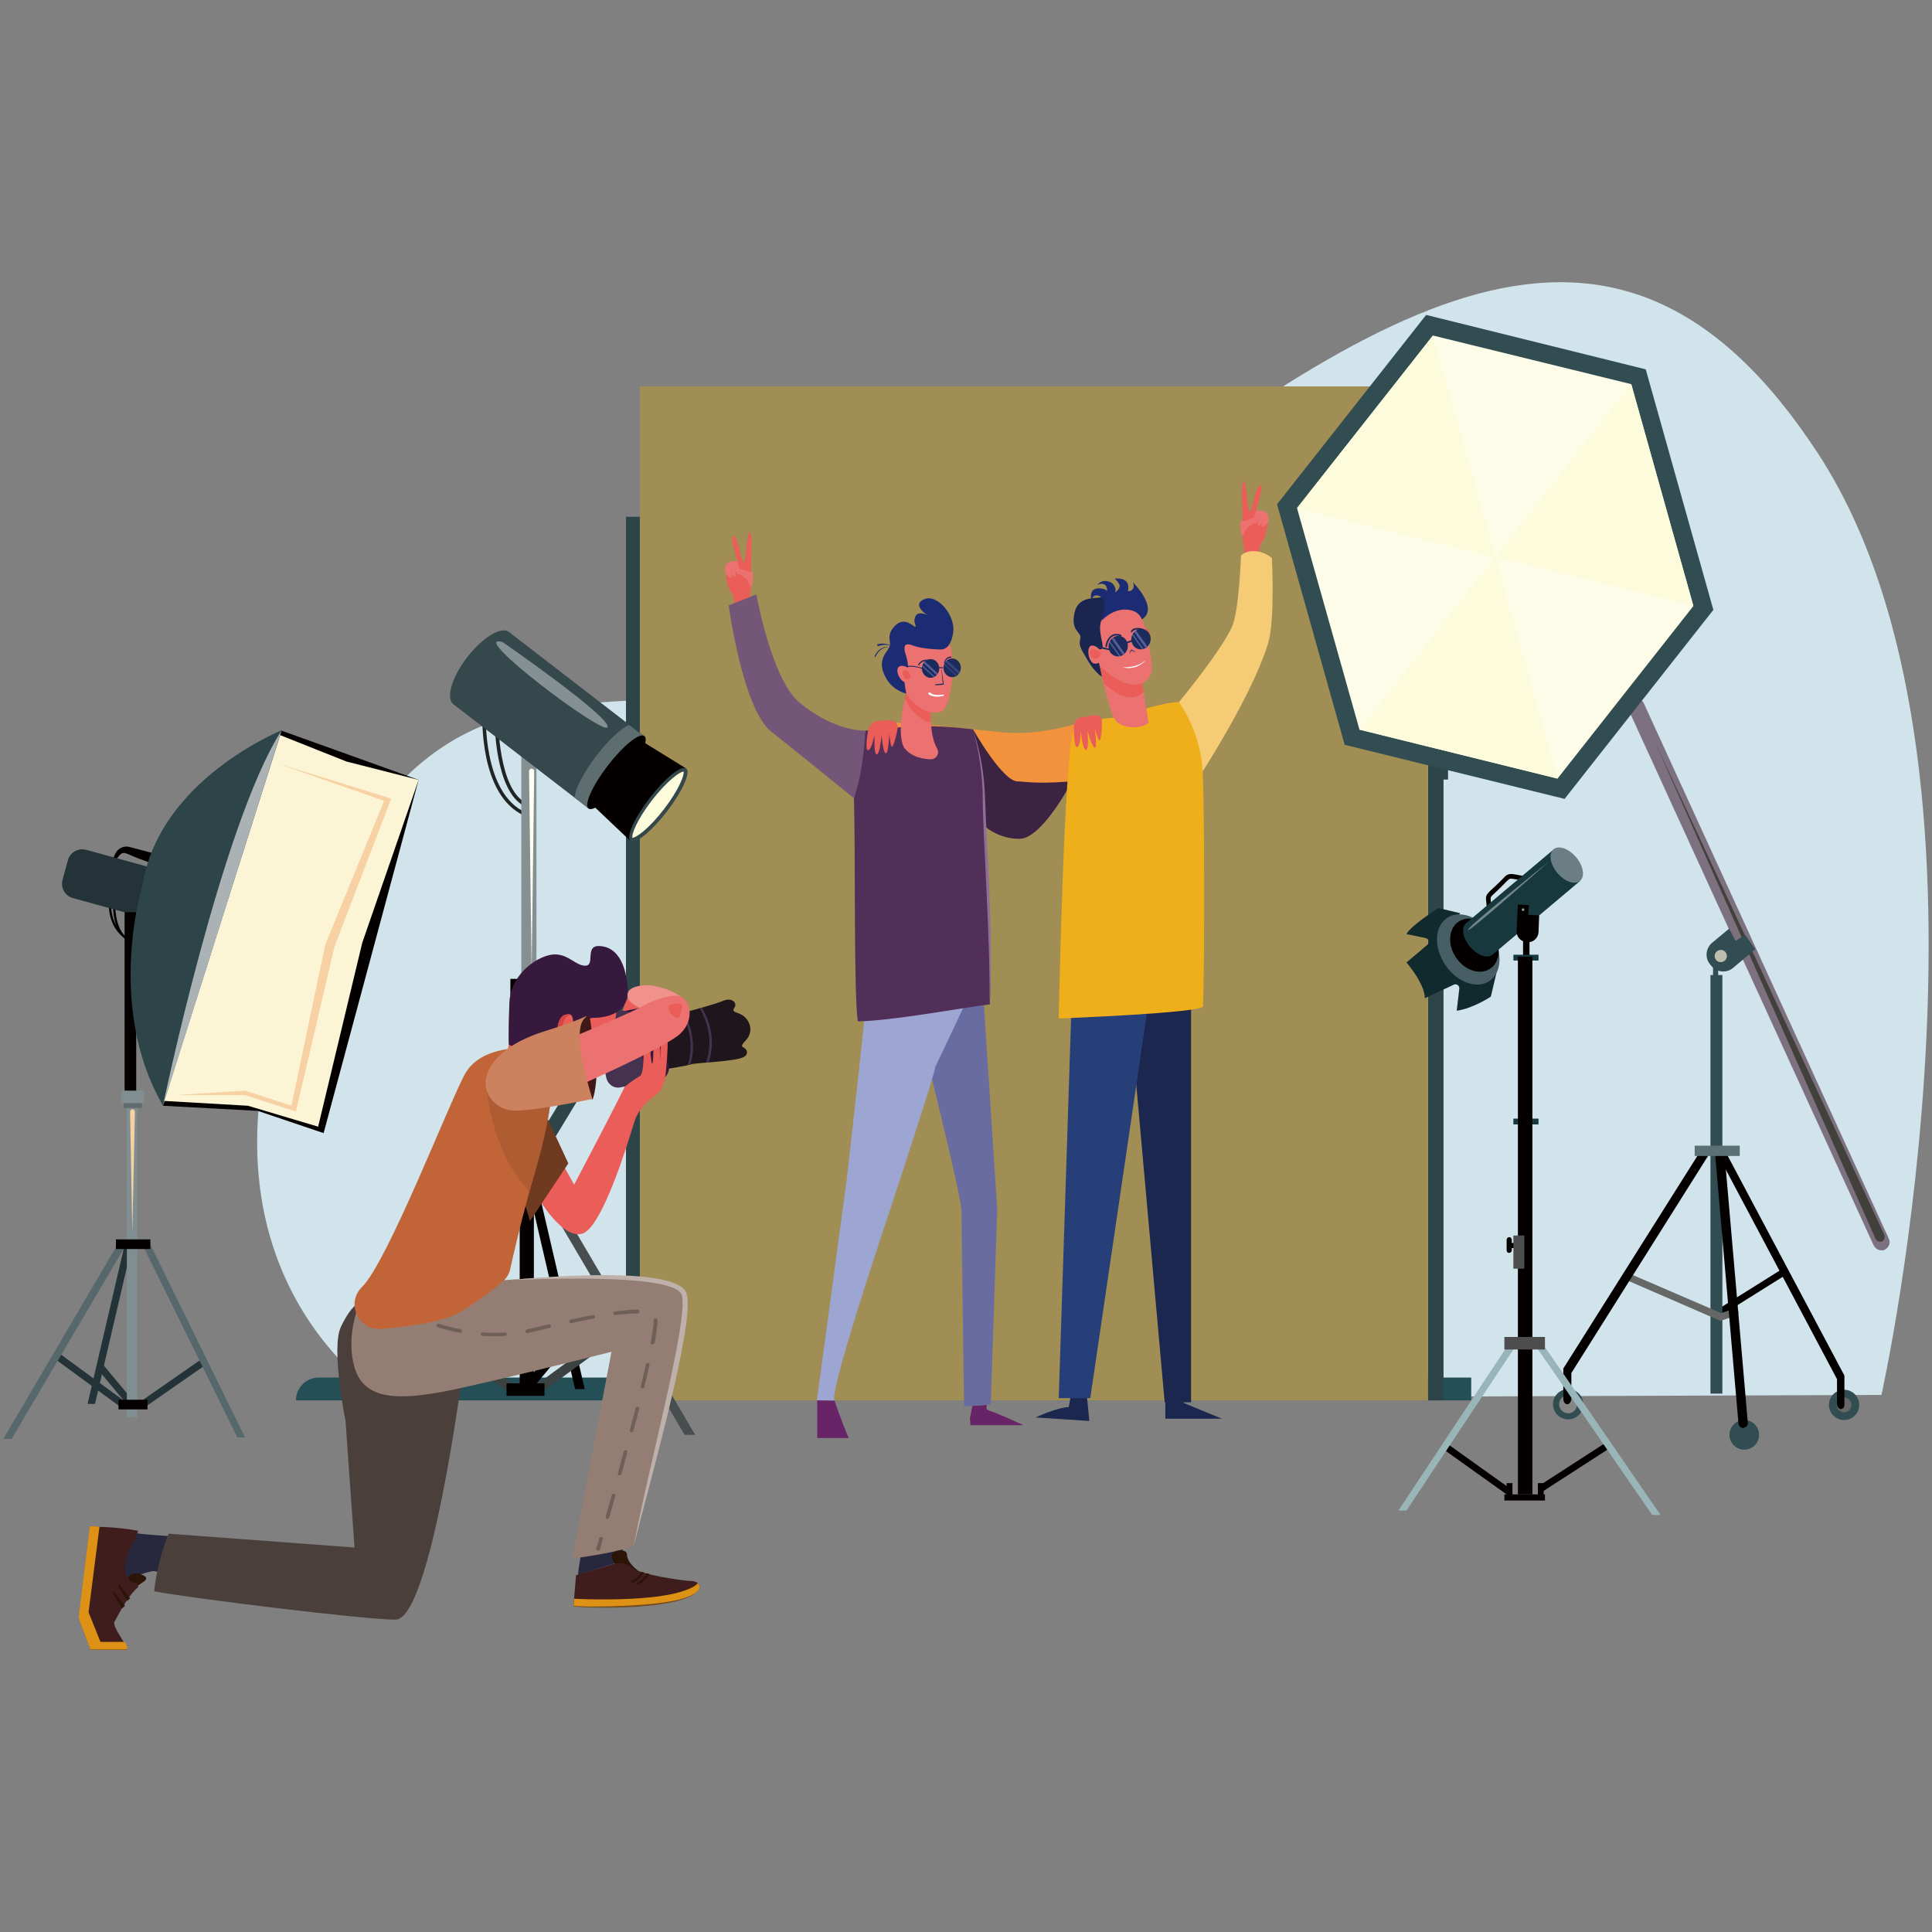 <?xml version="1.0" encoding="utf-8"?>
<!-- Generator: Adobe Illustrator 19.0.0, SVG Export Plug-In . SVG Version: 6.00 Build 0)  -->
<svg version="1.1" id="图层_1" xmlns="http://www.w3.org/2000/svg" xmlns:xlink="http://www.w3.org/1999/xlink" x="0px" y="0px"
	 width="600px" height="600px" viewBox="0 0 600 600" style="enable-background:new 0 0 600 600;" xml:space="preserve">
<rect x="0" y="0" width="600" height="600" fill="#808080" stroke="none"/>
<style type="text/css">
	.st0{fill:#D1E4EB;}
	.st1{fill:#2D4448;}
	.st2{fill:#254F57;}
	.st3{fill:#323759;}
	.st4{fill:#040000;}
	.st5{fill:#A08E54;}
	.st6{fill:#202425;}
	.st7{fill:#3C4142;}
	.st8{fill:#484D4F;}
	.st9{fill:#859093;}
	.st10{fill:#35484C;}
	.st11{fill:#FCFBDC;}
	.st12{fill:#5D6D70;}
	.st13{fill:#FFFEF1;}
	.st14{fill:#233337;}
	.st15{fill:#57686C;}
	.st16{fill:#808E91;}
	.st17{fill:#616B6E;}
	.st18{fill:#FBF5D5;}
	.st19{fill:#ABB2B5;}
	.st20{fill:#F7D0A4;}
	.st21{fill:#EA5D58;}
	.st22{fill:#EC7171;}
	.st23{fill:#F2923D;}
	.st24{fill:#3D2343;}
	.st25{fill:#1B274F;}
	.st26{fill:#273F79;}
	.st27{fill:#F6CB76;}
	.st28{fill:#692367;}
	.st29{fill:#696CA1;}
	.st30{fill:#9DA5D3;}
	.st31{fill:#522F58;}
	.st32{fill:#916E97;}
	.st33{fill:#FFFFFF;}
	.st34{fill:#1B2C75;}
	.st35{fill:#1B2B5C;}
	.st36{opacity:0.35;}
	.st37{fill:#6E75B7;}
	.st38{opacity:0.69;}
	.st39{fill:#EFAF1A;}
	.st40{fill:#1A2650;}
	.st41{fill:#1D2C6F;}
	.st42{fill:#745778;}
	.st43{fill:#324D51;}
	.st44{fill:#666767;}
	.st45{fill:#7D707F;}
	.st46{fill:#FDFCE9;}
	.st47{fill:#868686;}
	.st48{fill:#5A7074;}
	.st49{fill:#41403A;}
	.st50{fill:#BEBEAE;}
	.st51{fill:#112A2E;}
	.st52{fill:#475F64;}
	.st53{fill:#99B5BA;}
	.st54{fill:#17383D;}
	.st55{fill:#6B7E83;}
	.st56{fill:#748789;}
	.st57{fill:#4E4D4D;}
	.st58{fill:#8AA1A1;}
	.st59{fill:#27273E;}
	.st60{fill:#1E161C;}
	.st61{fill:#36193D;}
	.st62{fill:#453150;}
	.st63{fill:#D64543;}
	.st64{fill:#F0918B;}
	.st65{fill:#6F3A20;}
	.st66{fill:#4A3F3A;}
	.st67{fill:#947E73;}
	.st68{fill:#6F5F57;}
	.st69{fill:#BEB1AB;}
	.st70{fill:#C16539;}
	.st71{opacity:0.37;fill:#924C2A;}
	.st72{fill:#3F1817;}
	.st73{fill:#CC825F;}
	.st74{fill:#2C1407;}
	.st75{fill:#3F1D1C;}
	.st76{fill:#DE9215;}
	.st77{fill:#714C21;}
</style>
<g>
	<path id="XMLID_210_" class="st0" d="M120.4,434.9c0,0-74.8-43.6-21.2-154c53.5-110.4,115.5-22.7,221.9-105
		C427.6,93.6,501.5,44,564.7,141c63.2,97,19.6,292.2,19.6,292.2L120.4,434.9z"/>
	<g>
		
			<rect id="XMLID_209_" x="157.4" y="297.9" transform="matrix(0.855 0.519 -0.519 0.855 215.17 -29.115)" class="st1" width="4.4" height="143.9"/>
	</g>
	<path id="XMLID_208_" class="st2" d="M456.9,434.9h-365l0,0c0-3.9,3.2-7.1,7.1-7.1h357.9V434.9z"/>
	<rect id="XMLID_207_" x="445.4" y="162.7" class="st3" width="6.2" height="1.8"/>
	<path id="XMLID_206_" class="st4" d="M454,162.7v-0.3c0-0.9-0.6-1.6-1.4-1.6v1.7h-1.5v2.1h1.5v1.7c0.8,0,1.4-0.7,1.4-1.6v-0.3h0.8
		v-1.8H454z"/>
	<rect id="XMLID_205_" x="443.5" y="160.5" class="st1" width="4.8" height="274.4"/>
	<rect id="XMLID_204_" x="194.4" y="160.5" class="st1" width="5" height="274.4"/>
	<rect id="XMLID_203_" x="198.7" y="120" class="st5" width="244.8" height="314.9"/>
	<rect id="XMLID_202_" x="445.9" y="159" class="st1" width="3.8" height="83.1"/>
	<g>
		<g>
			<path id="XMLID_201_" class="st6" d="M163,253.4l0.4-1c-13.8-6-12.5-31.2-12.5-31.4l-1.1-0.1C149.8,222,148.6,247.1,163,253.4z"
				/>
		</g>
		<g>
			<path id="XMLID_200_" class="st6" d="M163,250.4l0.5-1c-8.7-4-8.8-25.7-8.8-26h-1.1C153.6,224.3,153.7,246,163,250.4z"/>
		</g>
		<g>
			<g>
				<polygon id="XMLID_199_" class="st4" points="178.6,431.4 163.6,366.8 166.4,366.1 181.6,431.4 				"/>
			</g>
			<g>
				
					<rect id="XMLID_198_" x="160" y="422.3" transform="matrix(-0.641 0.768 -0.768 -0.641 604.187 564.693)" class="st4" width="19.9" height="2.9"/>
			</g>
			<g>
				
					<rect id="XMLID_197_" x="145.3" y="407.6" transform="matrix(-0.571 0.821 -0.821 -0.571 577.552 543.662)" class="st7" width="2.9" height="30.2"/>
			</g>
			<g>
				
					<rect id="XMLID_196_" x="163.8" y="420.1" transform="matrix(-0.807 0.591 -0.591 -0.807 575.385 655.077)" class="st7" width="33.8" height="2.9"/>
			</g>
			<rect id="XMLID_195_" x="157.3" y="429.6" class="st4" width="11.8" height="3.9"/>
			<g>
				<polygon id="XMLID_194_" class="st8" points="117.5,444.9 156.5,365.8 159.1,367.1 120.8,444.9 				"/>
			</g>
			<g>
				<polygon id="XMLID_193_" class="st8" points="212.6,445.6 166.4,367.2 168.9,365.7 215.9,445.6 				"/>
			</g>
			<rect id="XMLID_192_" x="156" y="364.5" class="st4" width="14.1" height="3.9"/>
			<rect id="XMLID_191_" x="161.4" y="311.1" class="st4" width="4.4" height="122.1"/>
			<rect id="XMLID_190_" x="159.6" y="308" class="st4" width="7.4" height="3.1"/>
			<rect id="XMLID_189_" x="161.9" y="231.4" class="st9" width="4.7" height="74.4"/>
			<rect id="XMLID_188_" x="158.5" y="304" class="st4" width="9.5" height="5.1"/>
		</g>
		<polygon id="XMLID_187_" class="st4" points="195.7,261.1 213,238.6 199.4,230.2 184.1,250.1 		"/>
		<path id="XMLID_186_" class="st10" d="M145.1,204.1c4.8-6.2,10.6-9.7,13-7.8c0.1,0.1,41.9,32.3,41.9,32.3L182.7,251
			c0,0-41.8-32.2-41.9-32.3C138.4,216.9,140.3,210.3,145.1,204.1z"/>
		
			<ellipse id="XMLID_185_" transform="matrix(-0.61 0.792 -0.792 -0.61 527.06 240.468)" class="st10" cx="204.4" cy="249.9" rx="14.2" ry="3.4"/>
		<path id="XMLID_184_" class="st11" d="M196.4,260.2c1.3-0.1,5.2-2.9,9.8-8.9c4.7-6.1,6.4-10.7,6.1-11.7c-1.3,0.1-5.2,3-9.8,8.9
			C197.8,254.6,196.1,259.1,196.4,260.2z"/>
		<path id="XMLID_183_" class="st12" d="M185.2,234.7c3.8-4.9,7.7-8.5,10.1-9.6l4.6,3.5L182.7,251l-4.2-3.3
			C178.4,245.4,181.1,240.1,185.2,234.7z"/>
		
			<ellipse id="XMLID_182_" transform="matrix(-0.61 0.792 -0.792 -0.61 498.063 234.604)" class="st4" cx="191.3" cy="239.8" rx="14.2" ry="3.4"/>
		<path id="XMLID_181_" class="st9" d="M156.1,199.4c0,0,33.5,23.2,32.6,26.4C187.9,228.9,144.5,196.1,156.1,199.4z"/>
		<path id="XMLID_180_" class="st13" d="M164.3,239.5l0.8,62.1l0.8-62.1c0-0.5-0.4-0.8-0.8-0.8C164.6,238.7,164.3,239.1,164.3,239.5
			C164.3,239.5,164.3,239.5,164.3,239.5z"/>
	</g>
	<g>
		<g>
			<path id="XMLID_179_" class="st4" d="M39.6,292.1c-5.1-2.9-4.5-11.8-4.5-12.2l0.7,0.1c0,0.1-0.5,8.8,4.1,11.5L39.6,292.1z"/>
		</g>
		<g>
			<path id="XMLID_178_" class="st4" d="M39.4,291.8c-6.3-3.7-5.6-11.7-5.6-11.8l0.7,0.1c0,0.1-0.6,7.7,5.2,11.1L39.4,291.8z"/>
		</g>
		<path id="XMLID_177_" class="st4" d="M34.7,267.7c0-0.1,1-2.3,1.1-2.6c0.8-1.6,2.6-2.5,4.3-2.1l7.2,1.9l-0.8,3
			c-0.1,0-3.7-1.4-3.5-1.3c-5.2-2-4.6-3-7.7,1.4L34.7,267.7z"/>
		<path id="XMLID_176_" class="st14" d="M44.8,285l-22.2-6.1c-2.4-0.7-3.8-3.1-3.2-5.6l1.7-6.2c0.7-2.4,3.1-3.8,5.6-3.2l22.2,6.1
			L44.8,285z"/>
		<g>
			<g>
				<polygon id="XMLID_175_" class="st14" points="29.5,436 41,386.7 38.8,386.2 27.2,436 				"/>
			</g>
			<g>
				
					<rect id="XMLID_174_" x="28.5" y="429.1" transform="matrix(0.641 0.768 -0.768 0.641 343.274 126.847)" class="st14" width="15.2" height="2.2"/>
			</g>
			<g>
				
					<rect id="XMLID_173_" x="52.8" y="417.9" transform="matrix(0.571 0.821 -0.821 0.571 375.67 140.017)" class="st14" width="2.2" height="23.1"/>
			</g>
			<g>
				
					<rect id="XMLID_172_" x="15.1" y="427.4" transform="matrix(0.807 0.591 -0.591 0.807 258.474 66.205)" class="st14" width="25.8" height="2.2"/>
			</g>
			<g>
				<polygon id="XMLID_171_" class="st15" points="76.1,446.4 46.4,385.9 44.4,386.9 73.7,446.4 				"/>
			</g>
			<g>
				<polygon id="XMLID_170_" class="st15" points="3.6,446.9 38.9,387 36.9,385.8 1,446.9 				"/>
			</g>
			<rect id="XMLID_169_" x="38.7" y="283.3" class="st4" width="3.6" height="56.8"/>
			<rect id="XMLID_168_" x="39.4" y="344.1" class="st16" width="3.3" height="96.1"/>
			<rect id="XMLID_167_" x="38.4" y="341.8" class="st17" width="5.7" height="2.3"/>
			<rect id="XMLID_166_" x="37.6" y="338.7" class="st16" width="7.2" height="3.9"/>
			<rect id="XMLID_165_" x="36" y="384.9" class="st4" width="10.7" height="3"/>
			<rect id="XMLID_164_" x="36.8" y="434.7" class="st4" width="9" height="3"/>
		</g>
		<polygon id="XMLID_163_" class="st4" points="80.1,345 50.6,343.4 87.4,226.9 130,242.2 100.5,351.9 		"/>
		<path id="XMLID_162_" class="st1" d="M44.3,274.6c0,0-11.7,37.8,6.3,68.7l36.8-116.5C87.4,226.9,49.7,241.9,44.3,274.6z"/>
		<polygon id="XMLID_161_" class="st18" points="98.8,349.9 77,343.4 51,341.9 87,228.3 107.6,236.5 130,242.2 112.5,292.8 		"/>
		<path id="XMLID_160_" class="st19" d="M87.4,226.9L50.6,343.4C50.6,343.4,68.8,256,87.4,226.9z"/>
		<polygon id="XMLID_159_" class="st20" points="86.2,237.1 121.5,248 103.9,293.9 91.9,345.2 76.1,340.1 54.2,340.1 76.1,338.7 
			90.5,343.4 101,293.4 119.3,248.7 		"/>
		<path id="XMLID_158_" class="st20" d="M41.9,345.2c0-0.4-0.3-0.7-0.8-0.7c-0.4,0-0.7,0.3-0.7,0.8l0.7,37.6L41.9,345.2
			C41.9,345.2,41.9,345.2,41.9,345.2z"/>
	</g>
	<g>
		<g>
			<g>
				<path id="XMLID_157_" class="st21" d="M390.8,175c0,0,0-5.5,1.1-6.6c1.1-1.1,1.8-4.9,1.8-5.9c0-1-0.4-2.6-0.9-2.6
					c-0.5,0-2.3-0.9-2.7-0.9c-0.4,0,2.6-7.9,1.3-8.3c-1.3-0.4-2.6,8.3-3.3,8.3c-0.7,0-0.9-9.4-1.9-9.4c-1.1,0,0.1,11.6-0.5,12.2
					c-0.6,0.6,0.9,10.4,0.9,10.4L390.8,175z"/>
				<path id="XMLID_156_" class="st22" d="M390.1,158.5L390,159c0,0-1.1,3-0.4,3.6c0.6,0.6,1.9-3.2,1.9-3.2s-1.4,3.4-0.8,3.8
					c0.9,0.6,2.2-3,2.2-3s-1.1,2-1.1,3.1c0,1.1,2-1,2-1s0.4-1.1,0-2.3c-0.4-1.2-0.9-0.9-1.2-1.2
					C392.1,158.7,390.6,158.4,390.1,158.5z"/>
				<path id="XMLID_155_" class="st22" d="M386.3,161.9c0,0,3.3-1.6,4-0.8c0.7,0.7-2.9,2.4-3.4,3.4c-0.5,1-0.5,1.4-1,1.9
					c-0.5,0.5-0.9-4.1-0.5-4.5C385.8,161.5,386.3,161.9,386.3,161.9z"/>
			</g>
			<g>
				<path id="XMLID_154_" class="st21" d="M228.3,190.7c0,0,0-5.5-1.1-6.6c-1.1-1.1-1.8-4.9-1.8-5.9c0-1,0.4-2.6,0.9-2.6
					c0.5,0,2.3-0.9,2.7-0.9s-2.6-7.9-1.3-8.3c1.3-0.4,2.6,8.3,3.3,8.3c0.7,0,0.9-9.4,1.9-9.4c1.1,0-0.1,11.6,0.5,12.2
					c0.6,0.6-0.9,10.4-0.9,10.4L228.3,190.7z"/>
				<path id="XMLID_153_" class="st22" d="M229,174.3l0.1,0.5c0,0,1.1,3,0.4,3.6c-0.6,0.6-1.9-3.2-1.9-3.2s1.4,3.4,0.8,3.8
					c-0.9,0.6-2.2-3-2.2-3s1.1,2,1.1,3.1s-2-1-2-1s-0.4-1.1,0-2.3c0.4-1.2,0.9-0.9,1.2-1.2C226.9,174.4,228.5,174.1,229,174.3z"/>
				<path id="XMLID_152_" class="st22" d="M232.8,177.7c0,0-3.3-1.6-4-0.8c-0.7,0.7,2.9,2.4,3.4,3.4c0.5,1,0.5,1.4,1,1.9
					c0.5,0.5,0.9-4.1,0.5-4.5C233.2,177.2,232.8,177.7,232.8,177.7z"/>
			</g>
			<path id="XMLID_151_" class="st23" d="M336.1,224.2c0,0-12.6,4.5-25.1,3.2c-1.7-0.2-7-0.7-8.8-0.9c-14.6-1.8-30.2-2.5-30.2-2.3
				l1,5.8c0,0,19.1,8.3,34,11.4c11.6,2.5,24,1,28.8,1C346.8,242.5,342.9,224.2,336.1,224.2z"/>
			<path id="XMLID_150_" class="st24" d="M333.5,225.4c0,0-12.6,17.3-17.4,17.3c-4.8,0-13.9-16.2-13.9-16.2l-1,25c0,0,5.1,9,15.4,9
				c10.3,0,25.7-36.8,25.7-36.8L333.5,225.4z"/>
			<polygon id="XMLID_149_" class="st25" points="369.9,308.5 369.9,435.5 361.7,435.5 350.9,314.7 347.6,300.1 			"/>
			<path id="XMLID_148_" class="st25" d="M337.5,433.1l0.8,8.2l-16.7-1.1c0,0,6.9-3.2,10.3-3.2l0.7-3.9H337.5z"/>
			<polygon id="XMLID_147_" class="st25" points="361.9,433.1 361.9,440.6 379.5,440.6 367.6,435.7 366.4,433.1 			"/>
			<polygon id="XMLID_146_" class="st26" points="334.7,307 332.7,314.3 328.8,434.2 338.6,434.2 357.3,307 			"/>
			<path id="XMLID_145_" class="st27" d="M385.4,172.5c0,0-0.6,17.7-2.9,22.4c-4,8.4-17.4,24.4-17.4,24.4l8.3,20.4
				c0,0,15.5-23.9,20.4-39.8c2.2-7,1.2-26.6,1.2-26.6C392.5,171.1,387.9,170.2,385.4,172.5z"/>
			<path id="XMLID_144_" class="st28" d="M307.5,438.2l-1.1-0.5l0-1.4l-4.4,0.3l-0.8,3.9l0.2,2.1h16.4
				C317.8,442.6,310.6,439.2,307.5,438.2z"/>
			<path id="XMLID_143_" class="st29" d="M305.1,305l-18.9,19.7l1.7,4.2c0,0,10.7,42.8,10.7,47.2c0,4.4,0.8,60.7,0.8,60.7l8.3-0.6
				l2-60.6L305.1,305z"/>
			<path id="XMLID_142_" class="st30" d="M270,299.9c0.2,2.9-7,66.1-7,66.1l-9.3,68.9l5.4,0.1c-1.3-4.2,17.1-58.6,17.1-58.6
				s14.8-44.9,14.2-44.9l8.7-18.4c0,0,7-5.1,7.5-15.3C295.9,296.6,270,299.9,270,299.9z"/>
			<path id="XMLID_141_" class="st28" d="M259.2,435l-5.4-0.1v11.7h9.8C263.5,446.6,260.5,439.2,259.2,435z"/>
			<path id="XMLID_140_" class="st31" d="M266.4,317.2c-1.3-8.8-0.7-53.1-1.2-69.3c0-0.5,3.5-21,3.5-21c0.8,0,10.7-1.4,18.5-1.4
				c7.7,0,15,1,15,1s3.4,10.6,3.4,21.8c0,6.3,2.7,45.6,1.8,63.6C296.8,313.3,277,317,266.4,317.2z"/>
			<path id="XMLID_139_" class="st32" d="M302.2,226.5c2.2,6.8,3.5,13.9,3.7,21.1c0.4,13,2.8,44.7,1.4,64.2
				c0.3-20.5-2.2-54.6-2.1-64.2C305.2,240.9,304,233.1,302.2,226.5z"/>
			<path id="XMLID_138_" class="st33" d="M294.5,211c0,0-2.5,1.7-6,1c0,0,1.9,2.2,3.4,2.2C293.4,214.2,294.5,211,294.5,211z"/>
			<path id="XMLID_137_" class="st21" d="M269.7,226.3c0,0-1.3,6.8-0.1,6.7c1.1-0.1,2-4.8,2-4.8s-0.3,6.2,0.7,6.1
				c1-0.1,1.5-6.1,1.5-6.1s0.3,5.1,1.2,5.7c0.9,0.7,1.2-6.1,1.2-6.1s0.3,4.2,0.8,4.1c0.6-0.1,1.5-4,1.8-5.9c0.2-1.9-1.8-2.5-3.7-2.3
				c-1.9,0.2-1.3,0.1-2.9,0.2C270.4,224.4,269.7,226.3,269.7,226.3z"/>
			<path id="XMLID_136_" class="st34" d="M277.1,200.8c-1.1-0.8-2.8-1.2-4.7-0.7l0.2,0.6C274.4,200,276,200.2,277.1,200.8z"/>
			<path id="XMLID_135_" class="st34" d="M271.9,204.1c0.3-1,1-1.9,1.9-2.5c0.9-0.6,1.6-0.6,2.3-0.6c0.3,0,0.5,0.1,0.8,0.1
				c-0.1,0-1.1-0.2-1.6-0.2c-1.7,0.1-3.1,1.4-3.7,3L271.9,204.1z"/>
			<path id="XMLID_134_" class="st22" d="M289.2,218.6c0,0-0.9,9.2,1.8,13.8c0.9,1.5-0.1,3.3-1.8,3.4c-1,0-2.3-0.1-4-0.6
				c-1.7-0.5-4.3-2-4.9-4.1c-1.9-6.4,1.7-17.7,1.7-17.7L289.2,218.6z"/>
			<path id="XMLID_133_" class="st21" d="M281,217c0.5-2.1,1-3.6,1-3.6l7.2,5.2c0,0-0.3,2.6-0.1,5.8
				C286.8,223.9,283.7,222.2,281,217z"/>
			<path id="XMLID_132_" class="st22" d="M291.3,196.6c0,0,1.6-0.6,2.8,1.4c1.3,2,2.5,8.6,1.4,14.8c-1.1,6.1-2,8.5-4.7,8.5
				c-2.7,0-7.6-1.1-11.2-9.4S277.3,194,291.3,196.6z"/>
			<path id="XMLID_131_" class="st34" d="M291.8,201.7c0.6,0,3.3,0.4,4.2-5.1c0.9-5.5-5-12.3-9-10.5c-4.1,1.8,1.1,5,1.1,5
				s-2.9-1.6-3.8,0.3s0.4,2.8,0,3.2c-0.4,0.4-3.2-3.4-6.3-0.3c-3.1,3.1-1,5-1.8,6.7c-0.8,1.7-4.3,4.2-0.8,10
				c2.3,3.7,6.1,4.4,6.1,4.4s-0.6-2-0.6-4.6c0-2.6,2.1-0.5,2.1-0.5s-1-0.2-1-2.8c0-2.8-1.1-5-1.1-5.7c0-0.7-0.3-2.5,2.7-1.3
				C286.5,201.6,291.8,201.7,291.8,201.7z"/>
			<g>
				<path id="XMLID_130_" class="st35" d="M290.6,212.8c-0.2,0-0.3-0.3,0-0.3l2.2-0.2l-0.6-5.8c0.3,1.7,0.7,4.7,0.9,6.1
					C293.1,212.6,290.4,212.9,290.6,212.8z"/>
				<path id="XMLID_129_" class="st35" d="M285.1,206.4c1.7-2.7,4.5-1,4.5-0.9c0.2,0.1,0,0.4-0.2,0.3c-0.1-0.1-2.5-1.5-4,0.8
					c-0.1,0.1-0.2,0.1-0.2,0.1C285.1,206.5,285.1,206.4,285.1,206.4z"/>
				<path id="XMLID_128_" class="st35" d="M295.3,203.9c0.1,0,0.2,0.1,0.2,0.2c0,0.1-0.1,0.2-0.2,0.2c-1.5,0-1.8,1.5-1.8,1.5
					c0,0.2-0.4,0.2-0.3-0.1C293.2,205.7,293.6,203.9,295.3,203.9z"/>
				<path id="XMLID_127_" class="st33" d="M288.9,215.1L288.9,215.1c0.8,0.9,2.8,0.8,4,0.6l0,0c0.3,0,0.3,0.4,0.1,0.4
					c-3.3,0.8-5.2-0.5-4.6-1C288.5,215,288.8,215,288.9,215.1z"/>
			</g>
			<ellipse id="XMLID_126_" class="st35" cx="295.7" cy="207.4" rx="2.7" ry="2.9"/>
			<ellipse id="XMLID_125_" class="st35" cx="289" cy="207.6" rx="2.7" ry="2.9"/>
			<g class="st36">
				<path id="XMLID_124_" class="st37" d="M294.1,205l4,3.7c-0.1,0.2-0.2,0.4-0.4,0.6l-4.2-3.8C293.8,205.3,293.9,205.1,294.1,205z"
					/>
				<path id="XMLID_123_" class="st37" d="M293.3,206.1l4,3.7c-0.1,0.1-0.2,0.1-0.3,0.2l-3.9-3.6
					C293.2,206.3,293.2,206.2,293.3,206.1z"/>
			</g>
			<g class="st38">
				<path id="XMLID_122_" class="st37" d="M287.2,205.4l4.1,3.8c-0.1,0.2-0.3,0.4-0.4,0.5l-4.1-3.8
					C286.9,205.8,287.1,205.6,287.2,205.4z"/>
				<path id="XMLID_121_" class="st37" d="M286.5,206.6l3.9,3.6c-0.1,0.1-0.2,0.1-0.3,0.2l-3.7-3.4
					C286.4,206.8,286.4,206.7,286.5,206.6z"/>
			</g>
			<g>
				<rect id="XMLID_120_" x="291.5" y="207.2" class="st35" width="1.4" height="0.3"/>
			</g>
			<g>
				<path id="XMLID_119_" class="st35" d="M286.4,207.4c-0.1,0-3-1-5.1-0.5c-0.2,0.1-0.1,0.4,0.1,0.3c2-0.5,4.9,0.4,4.9,0.5
					C286.5,207.8,286.6,207.5,286.4,207.4z"/>
			</g>
			<path id="XMLID_118_" class="st22" d="M283.7,211.6c0,0,0.2-3.9-2.8-4.7c-3-0.8-2.6,2.6-0.9,4.3
				C281.6,212.9,283.7,211.6,283.7,211.6z"/>
			<path id="XMLID_117_" class="st21" d="M280.8,208.1c1.3-0.3,1.8,1.4,1.9,1.6c0.2,0.6,0.1,1.1-1,1.3
				C280.7,211.2,279.6,208.4,280.8,208.1z"/>
			<path id="XMLID_116_" class="st23" d="M336.1,224.2c0,0-11.6,4.8-22.8,5.2l2.5,13.2c9.8,1.1,16.1-0.1,20.1-0.1
				C346.8,242.5,342.9,224.2,336.1,224.2z"/>
			<path id="XMLID_115_" class="st39" d="M346.6,222.9c0,0-9.7,0.1-12.9,3.3c-3.2,3.2-4.9,90.1-4.9,90.1s44.7-1.7,44.8-3.8
				c0.5-12.4,0.5-60.3-0.1-72.8c-0.6-12.7-7.4-21.7-7.4-21.7C360.5,218.1,346.6,222.9,346.6,222.9z"/>
			<path id="XMLID_114_" class="st21" d="M333.5,225.4c0,0-0.1,7,1,6.6c1.1-0.3,1.1-5,1.1-5s0.7,6.2,1.7,5.9c1-0.3,0.4-6.2,0.4-6.2
				s1.2,4.9,2.2,5.5c1,0.5,0.1-6.2,0.1-6.2s1,4.1,1.5,3.9c0.5-0.2,0.8-4.2,0.7-6.1c-0.1-1.9-2.1-1.9-4-1.4c-1.8,0.5-1.3,0-2.9,0.5
				C333.8,223.3,333.5,225.4,333.5,225.4z"/>
			<g>
				<g>
					<path id="XMLID_113_" class="st21" d="M353.1,198.3c0,0,1.1-3.1,2.7-3.1c1.6,0,2.2,4.5,0.5,5.5
						C354.5,201.6,352.6,200.6,353.1,198.3z"/>
					<path id="XMLID_112_" class="st22" d="M341.2,205.4c0,0,3.2,15.7,5.2,18.3c2,2.7,8.3,2.8,10.3,0.7l-2.2-13.4L341.2,205.4z"/>
					<path id="XMLID_111_" class="st21" d="M355.2,214.9l-0.7-4l-13.3-5.6c0,0,0.7,3.2,1.6,6.9c1.8,1.7,3.8,3,5.5,3.7
						C351,217.1,353.5,216.6,355.2,214.9z"/>
					<path id="XMLID_110_" class="st22" d="M348.4,186.8c0,0,3.7,0,5.2,2.5c1.5,2.5,4.7,15.9,4,19.3c-0.7,3.4-4.2,5-8.4,3.4
						c-4.2-1.7-10.3-6.4-11.7-11.7C336,195,341.2,185.2,348.4,186.8z"/>
					<path id="XMLID_109_" class="st40" d="M343.4,185.1c-2.2,1.2-8.4-0.7-9.7,5.2c-1.3,5.9,2.3,5.9,1.8,8c-0.5,2.1,0,2.9,1.9,6.1
						c1.8,3.2,3.1,4.3,3.7,4.9c0.7,0.7,1.1,0.8,1.1,0.8l-1-4.7c0,0-2.3-1.7-2-3c0.3-1.3,2.6-0.2,3.1-1.1c0.9-1.4-3.2-8.4,2.1-11.2
						c4.6-2.5,8.7-1.2,10.3,2.2C356.2,191.8,352.6,180.3,343.4,185.1z"/>
					<path id="XMLID_108_" class="st22" d="M342.1,202.4c0,0-1.9-2.5-3.4-1.8c-1.4,0.7-0.6,5.4,1.3,5.5
						C341.9,206.2,343.3,204.4,342.1,202.4z"/>
					<path id="XMLID_107_" class="st21" d="M341.5,202.3c0,0-2.6-1.4-3,0c-0.3,1.5,1,2.9,2.5,2C342.5,203.4,341.5,202.3,341.5,202.3
						z"/>
					<g>
						<path id="XMLID_106_" class="st33" d="M348.6,207.2c1.9,0.1,4-0.2,5.6-1.1c0.6-0.3,1.1-0.7,1.6-1.1c-0.4,0.5-0.9,1-1.5,1.3
							C353.2,207.2,350.8,207.9,348.6,207.2z"/>
					</g>
					<g>
						<path id="XMLID_105_" class="st35" d="M343.3,200.7c0-0.1,0.2-2,1.6-3.2c1.4-1.2,3.2-0.4,3.3-0.3c0.2,0.1,0.1,0.5-0.2,0.4
							c-0.1,0-1.6-0.7-2.8,0.3c-1.3,1.1-1.4,2.9-1.4,2.9c0,0.1-0.1,0.2-0.2,0.2C343.4,200.9,343.3,200.9,343.3,200.7z"/>
					</g>
					<g>
						<path id="XMLID_104_" class="st35" d="M351.2,196.1c0.6-1.6,3.6-1.1,4.1-0.6c0.2,0.2-0.1,0.5-0.3,0.3l0,0c0,0-0.4-0.3-1.7-0.3
							c-1.3,0-1.7,0.8-1.7,0.8C351.5,196.5,351.1,196.4,351.2,196.1z"/>
					</g>
					<path id="XMLID_103_" class="st41" d="M352.7,202.6c-0.5-0.5-1.3-0.9-1.4-0.9c0,0-0.4,0.7-0.6,1.3c0.3-0.3,0.5-0.7,0.7-1
						C351.9,202.2,352.3,202.5,352.7,202.6z"/>
					<path id="XMLID_102_" class="st34" d="M342,192.9c0,0,1.3-3.9,1-5.7c-0.3-1.8-2.2-2.7-3.2-2.1c-1,0.7-0.8,1.5-0.8,1.5
						s-0.6-1.8,0.2-3c0.8-1.2,2.6-0.9,3.5-0.7c0.9,0.2,1.1,0.7,1.1,0.7s0.2-1.5-0.8-2.1c-1-0.5-2.2,0.1-2.2,0.1s1.1-1.5,3.1-1.1
						c2,0.4,2.1,1.5,2.4,2c0.3,0.5,0,1.5,0,1.5s1.2-0.8,1.4-1.8c0.2-1-1.5-2.5-1.5-2.5s5.1-0.8,4.1,3.9c0,0,1,0.1,1.6-0.8
						c0.5-0.9-0.1-2-0.1-2s8.2,8.1,2.9,11.5c-0.2,0.1-0.6-2.9-5.3-3C345,189.3,342,192.9,342,192.9z"/>
				</g>
				
					<ellipse id="XMLID_101_" transform="matrix(-0.977 -0.213 0.213 -0.977 643.701 470.808)" class="st35" cx="347.2" cy="200.8" rx="3" ry="3.2"/>
				<g class="st38">
					<path id="XMLID_100_" class="st37" d="M345.8,198l3.5,4.9c-0.2,0.2-0.4,0.3-0.6,0.5l-3.5-5C345.4,198.3,345.6,198.2,345.8,198z
						"/>
					<path id="XMLID_99_" class="st37" d="M344.7,199.1l3.3,4.7c-0.1,0-0.3,0.1-0.4,0.1l-3.1-4.4
						C344.6,199.3,344.6,199.2,344.7,199.1z"/>
				</g>
				
					<ellipse id="XMLID_98_" transform="matrix(-0.977 -0.213 0.213 -0.977 658.121 467.87)" class="st35" cx="354.2" cy="198.5" rx="3" ry="3.2"/>
				<g class="st38">
					<path id="XMLID_97_" class="st37" d="M352.8,195.8l3.5,4.9c-0.2,0.2-0.4,0.3-0.6,0.5l-3.5-5
						C352.4,196.1,352.6,195.9,352.8,195.8z"/>
					<path id="XMLID_96_" class="st37" d="M351.8,196.8l3.3,4.7c-0.1,0-0.3,0.1-0.4,0.1l-3.1-4.4
						C351.6,197.1,351.7,196.9,351.8,196.8z"/>
				</g>
				<g>
					
						<rect id="XMLID_95_" x="350.4" y="198.3" transform="matrix(0.354 0.935 -0.935 0.354 413.063 -199.153)" class="st35" width="0.5" height="2.1"/>
				</g>
				<g>
					
						<rect id="XMLID_94_" x="341.1" y="201" transform="matrix(0.977 0.213 -0.213 0.977 50.673 -68.334)" class="st35" width="3.5" height="0.5"/>
				</g>
			</g>
			<path id="XMLID_93_" class="st42" d="M268.7,226.9c0,0-0.3,11.9-3.5,21c0,0-15-12.2-25.7-20.7c-8.9-7.1-13.2-39.2-13.2-39.2
				l8.6-3.4c0,0,4.7,26.3,13.3,33.5C259.3,227.4,268.7,226.9,268.7,226.9z"/>
		</g>
	</g>
	<g>
		<circle id="XMLID_92_" class="st43" cx="572.7" cy="436.3" r="4.7"/>
		<circle id="XMLID_91_" class="st44" cx="572.7" cy="436.3" r="2.3"/>
		<g>
			<path id="XMLID_90_" class="st4" d="M532.9,409.4c-0.4,0-0.7-0.2-0.9-0.6c-0.3-0.5-0.1-1.2,0.4-1.5l20.6-12.9
				c0.5-0.3,1.1-0.1,1.4,0.4c0.3,0.5,0.1,1.2-0.4,1.5l-20.6,12.9C533.2,409.4,533,409.4,532.9,409.4z"/>
		</g>
		<g>
			<path id="XMLID_89_" class="st45" d="M584.3,388.3c-1,0-1.9-0.6-2.4-1.5l-76.1-166.3c-0.6-1.3,0-2.8,1.3-3.4
				c1.3-0.6,2.8,0,3.4,1.3l76.1,166.3c0.6,1.3,0,2.8-1.3,3.4C585.1,388.3,584.7,388.3,584.3,388.3z"/>
		</g>
		<polygon id="XMLID_88_" class="st43" points="417.6,231.3 396.6,156.6 442.9,97.8 511.1,114.7 532.1,189.4 485.9,248.1 		"/>
		<polygon id="XMLID_87_" class="st46" points="506.6,119.3 445,104.2 402.8,157.8 422.2,226.6 483.7,241.8 525.9,188.2 		"/>
		<rect id="XMLID_86_" x="531.2" y="302.8" class="st43" width="3.7" height="130"/>
		<g>
			<path id="XMLID_85_" class="st4" d="M571.7,437.6c-0.6,0-1.2-0.7-1.2-1.6v-7.7l-36.2-68.2c-0.4-0.7-0.3-1.7,0.2-2.3
				c0.5-0.5,1.2-0.4,1.6,0.3l36.7,69.1v8.7C572.9,436.9,572.4,437.6,571.7,437.6z"/>
		</g>
		<g>
			<path id="XMLID_84_" class="st44" d="M534.3,410.2l-29.5-12.8c-0.6-0.3-0.9-0.9-0.5-1.4c0.3-0.5,1.1-0.7,1.7-0.5l28.5,12.3
				l3.7-1.2c0.6-0.2,1.4,0.1,1.6,0.6c0.3,0.5-0.1,1.2-0.7,1.4L534.3,410.2z"/>
		</g>
		<circle id="XMLID_83_" class="st43" cx="487" cy="436.1" r="4.7"/>
		<circle id="XMLID_82_" class="st47" cx="487" cy="436.1" r="2.8"/>
		<circle id="XMLID_81_" class="st43" cx="541.7" cy="445.6" r="4.6"/>
		<rect id="XMLID_80_" x="532" y="297.7" class="st43" width="1.6" height="8.3"/>
		<g>
			<path id="XMLID_79_" class="st4" d="M486.7,436.1c-0.7,0-1.2-0.8-1.2-1.8V425l43.2-68.5c0.5-0.7,1.2-0.8,1.7-0.1
				c0.5,0.7,0.5,1.8,0.1,2.5L488,426.4v7.9C488,435.3,487.4,436.1,486.7,436.1z"/>
		</g>
		<g>
			<path id="XMLID_78_" class="st4" d="M541.4,443.5c-0.8,0-1.4-0.6-1.5-1.4l-7.2-83c-0.1-0.8,0.5-1.5,1.3-1.6
				c0.8-0.1,1.5,0.5,1.6,1.3l7.2,83c0.1,0.8-0.5,1.5-1.3,1.6C541.5,443.5,541.5,443.5,541.4,443.5z"/>
		</g>
		<rect id="XMLID_77_" x="526.3" y="355.8" class="st48" width="14" height="3.2"/>
		<polygon id="XMLID_76_" class="st11" points="464.4,173 445,104.2 402.8,157.8 		"/>
		<polygon id="XMLID_75_" class="st11" points="506.6,119.3 464.4,173 525.9,188.2 		"/>
		<polygon id="XMLID_74_" class="st11" points="422.2,226.6 464.4,173 483.7,241.8 		"/>
		<path id="XMLID_73_" class="st49" d="M513.9,230.3l71.3,153.2c0.3,0.7,0,1.6-0.7,2c-0.7,0.3-1.6,0-2-0.7c0,0,0,0,0,0L513.9,230.3z
			"/>
		<path id="XMLID_72_" class="st43" d="M545.1,294.8l-6.9,5.8c-2,1.7-5,1.4-6.7-0.6l-0.4-0.5c-1.7-2-1.4-5,0.6-6.7l5.3-4.4l2,3.8
			l3-1.8L545.1,294.8z"/>
		<circle id="XMLID_71_" class="st50" cx="534.4" cy="296.9" r="1.9"/>
	</g>
	<g>
		<g>
			<path id="XMLID_70_" class="st51" d="M436.8,290.1c1.1-2.5,9.9-8.1,9.9-8.1l6.8,1.6l-7,8l7.5,12.3l11-2.9l-2,8.5
				c0,0-5.3,3.6-10.6,4.4l0.8-6.9c0.1-0.9-0.9-1.6-1.7-1.2l-9,4.2c0-4.5-5.7-11.1-5.7-11.1l6.5-5.5c0.8-0.7,0.4-1.9-0.6-2.1
				L436.8,290.1z"/>
			
				<ellipse id="XMLID_69_" transform="matrix(-0.829 0.559 -0.559 -0.829 998.519 284.294)" class="st52" cx="455.8" cy="294.6" rx="8.6" ry="11.8"/>
			<g>
				<path id="XMLID_68_" class="st4" d="M461.8,282.6l1.4-0.1c-0.1-2.9-0.6-3.6,0.1-4.3c5.1-4.7,5.1-5.5,6.2-5.3l4,0.6l0.2-1.4
					c-3-0.3-4.8-1.4-6.3,0.1c-4.3,4.6-6.1,5-5.9,7.1L461.8,282.6z"/>
			</g>
			<rect id="XMLID_67_" x="473" y="290.1" class="st4" width="2" height="7.3"/>
			<g>
				
					<rect id="XMLID_66_" x="458" y="444.1" transform="matrix(-0.581 0.814 -0.814 -0.581 1096.968 347.78)" class="st4" width="2.1" height="24"/>
			</g>
			<g>
				
					<rect id="XMLID_65_" x="476.4" y="454.9" transform="matrix(-0.84 0.543 -0.543 -0.84 1147.438 572.948)" class="st4" width="25.3" height="2.1"/>
			</g>
			<g>
				<polygon id="XMLID_64_" class="st53" points="434.3,469.1 468.8,417 470.6,418.2 436.8,469.1 				"/>
			</g>
			<g>
				<path id="XMLID_63_" class="st53" d="M513.1,470.5c-12.7-18.5-35.5-51.6-36.4-52.7l0.8-0.7l0.8-0.8c0.6,0.6,26.2,37.9,37.4,54.2
					H513.1z"/>
			</g>
			<path id="XMLID_62_" class="st4" d="M468.7,389.1L468.7,389.1c0.4,0,0.8-0.4,0.8-0.8v-3.3c0-0.4-0.4-0.8-0.8-0.8l0,0
				c-0.4,0-0.8,0.4-0.8,0.8v3.3C467.9,388.8,468.2,389.1,468.7,389.1z"/>
			<rect id="XMLID_61_" x="469.3" y="386" class="st4" width="1.4" height="1.6"/>
			<rect id="XMLID_60_" x="470" y="347.4" class="st54" width="7.8" height="1.8"/>
			<rect id="XMLID_59_" x="470" y="296.5" class="st54" width="7.8" height="1.8"/>
			<rect id="XMLID_58_" x="471.4" y="297.1" class="st4" width="4.5" height="167"/>
			
				<ellipse id="XMLID_57_" transform="matrix(-0.829 0.559 -0.559 -0.829 1001.448 280.7)" class="st4" cx="457.9" cy="293.3" rx="6.9" ry="8.8"/>
			<path id="XMLID_56_" class="st54" d="M455.3,286.7l27.2-22.9l8.2,9.8l-27.2,22.9c-1.6,1.3-4.7,0.2-7-2.5
				C454.2,291.3,453.7,288,455.3,286.7z"/>
			
				<ellipse id="XMLID_55_" transform="matrix(-0.765 0.644 -0.644 -0.765 1031.858 160.851)" class="st55" cx="486.6" cy="268.7" rx="3.8" ry="6.4"/>
			<path id="XMLID_54_" class="st56" d="M481,267.6c0,0-25.1,20-25.1,21.2C455.8,290,481,267.6,481,267.6z"/>
			<path id="XMLID_53_" class="st4" d="M471,289.1l0.4-8.2l3.4,0.2l-0.2,3l3.4,0.2l-0.2,5.2c-0.1,1.8-1.6,3.2-3.4,3.1l-0.3,0
				C472.2,292.4,470.9,290.9,471,289.1z"/>
			<rect id="XMLID_52_" x="467.2" y="415.2" class="st57" width="12.6" height="3.9"/>
			<rect id="XMLID_51_" x="470" y="383.7" class="st57" width="3.4" height="10.3"/>
		</g>
		<polygon id="XMLID_50_" class="st4" points="467.9,464.1 467.9,460.6 469.7,460.6 469.7,464.1 477.6,464.1 477.6,460.6 
			479.4,460.6 479.4,464.1 479.8,464.1 479.8,466 467.2,466 467.2,464.1 		"/>
		<circle id="XMLID_49_" class="st58" cx="473" cy="282.5" r="0.4"/>
	</g>
	<g>
		<path id="XMLID_48_" class="st59" d="M193.4,481.2c-3.5-5.2-6.3-3.3-12.2-2.7c-0.1,0.4-1.5,8-1.7,10.6l14.4-4.5
			C193.4,483.8,193.1,482.7,193.4,481.2z"/>
		<path id="XMLID_47_" class="st21" d="M192.1,317.6c0,0,3-10.8,5.5-10.8c2.6,0,6.5,9.4,6.5,9.4L192.1,317.6z"/>
		<path id="XMLID_46_" class="st21" d="M167.5,372.5c0,0,7.3,12.5,13.4,10.6c6.2-2,14.3-28.8,16-34.4c1.7-5.6,6-7.8,7.9-9.7
			c1.9-1.9,3.4-11.3,3.4-11.3s-1.3-2.9-5.4-3.7c-4.1-0.8-5.5,4.6-5.5,6.3c0,1.7-19,37.6-19,37.6l-5.8-10.4L167.5,372.5z"/>
		<g>
			<path class="st60" d="M224.9,310.7c2.3-0.9,4.2,0.7,3.2,2.2c-1.3,2,1.7,1,3.7,3.5c1.7,2.1,1.7,4.8-0.3,6.8
				c-0.3,0.3-0.6,0.7-0.9,1.1c-0.3,0.5-0.2,0.7,0.3,1c1.4,0.7,1.5,2.3,0,3c-2.7,1.4-14.4,1.7-16.1,2.2c-3.3,0.9-10,1.8-10,1.8
				c-5.7,1.7-6.9-10.2-6.5-11.9c0.2-1,0.9-2.3,2.5-3C201.2,317.1,218.1,313.4,224.9,310.7z"/>
			<path id="XMLID_44_" class="st61" d="M197.7,336.9l6.8-1.3c2.2-0.4,3.6-2.6,3.2-4.8l-2.9-14.8c-0.4-2.2-2.6-3.6-4.8-3.2l-6.8,1.3
				c-2.2,0.4-3.6,2.6-3.2,4.8l2.9,14.8C193.4,335.9,195.6,337.3,197.7,336.9z"/>
			<path id="XMLID_43_" class="st62" d="M192.6,337.7l4.8-0.9c2-0.4,3.2-2.3,2.9-4.3l-3.1-15.7c-0.4-2-2.3-3.2-4.3-2.9l-4.8,0.9
				c-2,0.4-3.2,2.3-2.9,4.3l3.1,15.7C188.8,336.8,190.7,338.1,192.6,337.7z"/>
			<path id="XMLID_42_" class="st62" d="M219.3,330c0.3,0,0.5,0,0.8-0.1c1.7-5.1,0.9-9.7-0.2-12.9c-0.6-1.6-1.3-3-1.9-4.1
				c-0.2,0.1-0.5,0.1-0.7,0.2C219.2,316.4,221.8,322.7,219.3,330z"/>
			<path id="XMLID_41_" class="st62" d="M213.6,330.7c0.3-0.1,0.5-0.1,0.8-0.2c1.5-4.9,0.7-9.3-0.4-12.4c-0.5-1.5-1.1-2.7-1.7-3.7
				c-0.2,0.1-0.5,0.1-0.7,0.2C213.5,317.9,215.8,323.9,213.6,330.7z"/>
		</g>
		<path id="XMLID_40_" class="st21" d="M207,319.6c-1-1.7-1.8,1.8-1.8,5.3s0,4.8,0,4.8s-0.2-11.2-1.6-11.2c-1.4,0-0.3,8.2-0.9,11.3
			c-0.6,3.1-0.6-7.8-2-8.5c-1.5-0.8,0,11.7-2,12.9c-2,1.1-4.7,3.3-4.7,3.3s3,5.5,12.2-1.7l0.4-1.3C206.7,334.4,208,321.3,207,319.6z
			"/>
		<path id="XMLID_39_" class="st21" d="M190.1,309.5c0,0-10.4-11.6-20.1-10.4c-9.8,1.2-11.6,14.9-11.6,21.9c0,7-4.8,13.3-4.8,13.3
			l14.3,2l3.9-2c0,0,4.9,7,7.5,7C181.9,341.4,195.6,315,190.1,309.5z"/>
		<path id="XMLID_38_" class="st61" d="M158,324.4c0,0,7.6,4.1,10.5,2.7c2.9-1.4,6.2-12.6,8-10.8c1.7,1.7,1.1,5.9,1.1,5.9l3.6-0.4
			c0,0,0.5-5.7,2.8-5.7c2.3,0,11.7-0.2,10.9-9.6c-0.8-9.4-4.7-12.7-9-12.7c-4.3,0-1,6.1-4.1,6.1c-3.1,0-5.1-3.5-9.5-3.5
			s-13.5,5.3-14.1,14.8C157.8,320.8,158,324.4,158,324.4z"/>
		<path id="XMLID_37_" class="st21" d="M174.7,324.2c0,0,3.4,0.8,3.4-4c0-4.8-0.3-5.8-2.8-5C172.7,316.1,172.3,323.3,174.7,324.2z"
			/>
		<path id="XMLID_36_" class="st63" d="M176.7,315.3c0.1,0,0.3-0.1,0.4-0.1c-0.4-0.2-1-0.2-1.9,0.1c-2.5,0.8-3,8-0.6,9
			c0,0,0.6,0.1,1.3-0.1C173.7,323,174.2,316.1,176.7,315.3z"/>
		<path id="XMLID_35_" class="st64" d="M202.8,306.1c-2.1-0.4-9.3-0.2-7.7,4.1c1,2.8,10.7,5.3,10.7,5.3l6.7-4.7
			C212.4,310.8,211.4,307.9,202.8,306.1z"/>
		<polygon id="XMLID_34_" class="st65" points="158.4,358.9 164.6,379.2 176.5,361.3 166.6,340 		"/>
		<path id="XMLID_33_" class="st59" d="M40.6,475.9l-3.9,8.1l2.4,7.6c3.6-3,8.5-3.7,8.5-3.7s0.8,0.1,2.4,0.4
			c0.3-3.9,1.4-7.8,3.3-11.2C47,476.7,42.3,476.3,40.6,475.9z"/>
		<path id="XMLID_32_" class="st66" d="M111.5,404.6c0,0-2.4,0.7-5.6,7.4c-3.2,6.6,1.4,29.2,1.4,29.2l2.8,39.4
			c0,0-37.4-2.8-57.7-4.3c-1.9,3.9-4.2,13.3-4.5,17.9c11.7,2.2,65.3,8.8,74.9,8.8c10.9,0,20.7-75.7,20.7-75.7L111.5,404.6z"/>
		<path id="XMLID_31_" class="st67" d="M212.2,401.3c-7.7-11.1-99.1,0.4-99.1,0.4s-5.8,10-3.4,21.4c2.4,11.4,12.3,12.6,32.8,8.1
			c20.4-4.5,47.4-11.4,47.4-11.4s-10.1,53.3-12.2,64.2c5.9-0.7,13.5-2,19.2-3.8C200.7,461.1,216,406.8,212.2,401.3z"/>
		<g>
			<g>
				<path id="XMLID_30_" class="st68" d="M129.6,409.8c-0.1,0-0.2,0-0.2,0c-1.9-0.8-3-1.5-3.1-1.5c-0.3-0.2-0.4-0.5-0.2-0.8
					c0.2-0.3,0.5-0.4,0.8-0.2c0,0,1.1,0.6,3,1.4c0.3,0.1,0.4,0.5,0.3,0.7C130,409.6,129.8,409.8,129.6,409.8z"/>
			</g>
			<g>
				<path class="st68" d="M188.7,471.7c-0.1,0-0.1,0-0.2,0c-0.3-0.1-0.5-0.4-0.4-0.7c0.6-2,1.2-4.3,1.9-6.7c0.1-0.3,0.4-0.5,0.7-0.4
					c0.3,0.1,0.5,0.4,0.4,0.7c-0.7,2.4-1.3,4.7-1.9,6.7C189.1,471.6,188.9,471.7,188.7,471.7z M192.4,458.2c-0.1,0-0.1,0-0.1,0
					c-0.3-0.1-0.5-0.4-0.4-0.7c0.6-2.2,1.2-4.4,1.8-6.7c0.1-0.3,0.4-0.5,0.7-0.4c0.3,0.1,0.5,0.4,0.4,0.7c-0.6,2.3-1.2,4.6-1.8,6.7
					C192.9,458.1,192.7,458.2,192.4,458.2z M196.1,444.8c0,0-0.1,0-0.1,0c-0.3-0.1-0.5-0.4-0.4-0.7c0.6-2.3,1.2-4.5,1.8-6.8
					c0.1-0.3,0.4-0.5,0.7-0.4c0.3,0.1,0.5,0.4,0.4,0.7c-0.6,2.2-1.2,4.5-1.8,6.8C196.6,444.6,196.3,444.8,196.1,444.8z M199.5,431.2
					c0,0-0.1,0-0.1,0c-0.3-0.1-0.5-0.4-0.4-0.7c0.6-2.5,1.1-4.8,1.6-6.8c0.1-0.3,0.4-0.5,0.7-0.4c0.3,0.1,0.5,0.4,0.4,0.7
					c-0.5,2.1-1,4.3-1.6,6.8C200,431,199.8,431.2,199.5,431.2z M202.6,417.5c0,0-0.1,0-0.1,0c-0.3-0.1-0.5-0.3-0.4-0.7
					c0.6-3.1,0.9-5.4,0.9-6.8c0-0.3,0.2-0.6,0.6-0.6c0.3,0,0.6,0.2,0.6,0.6v0c0,1.4-0.3,3.8-0.9,7
					C203.1,417.4,202.8,417.5,202.6,417.5z M153.7,415c-1.3,0-2.6-0.1-3.9-0.1c-0.3,0-0.5-0.3-0.5-0.6c0-0.3,0.3-0.5,0.6-0.5
					c2.3,0.2,4.7,0.2,6.9,0c0.3,0,0.6,0.2,0.6,0.5c0,0.3-0.2,0.6-0.5,0.6C155.8,415,154.8,415,153.7,415z M163.7,414
					c-0.3,0-0.5-0.2-0.5-0.4c-0.1-0.3,0.1-0.6,0.4-0.7l0.3-0.1c2.2-0.5,4.4-1,6.5-1.5c0.3-0.1,0.6,0.1,0.7,0.4
					c0.1,0.3-0.1,0.6-0.4,0.7c-2.1,0.5-4.3,1-6.5,1.5l-0.3,0.1C163.8,414,163.7,414,163.7,414z M142.9,413.9c0,0-0.1,0-0.1,0
					c-2.3-0.4-4.6-1-6.8-1.7c-0.3-0.1-0.5-0.4-0.4-0.7c0.1-0.3,0.4-0.5,0.7-0.4c2.2,0.7,4.5,1.3,6.7,1.7c0.3,0.1,0.5,0.4,0.4,0.7
					C143.4,413.8,143.2,413.9,142.9,413.9z M177.3,410.9c-0.3,0-0.5-0.2-0.5-0.4c-0.1-0.3,0.1-0.6,0.4-0.7c2.5-0.5,4.8-1,6.9-1.4
					c0.3-0.1,0.6,0.1,0.7,0.4c0.1,0.3-0.1,0.6-0.4,0.7c-2.1,0.4-4.3,0.8-6.8,1.4C177.4,410.9,177.4,410.9,177.3,410.9z M191.1,408.4
					c-0.3,0-0.5-0.2-0.6-0.5c0-0.3,0.2-0.6,0.5-0.6c2.8-0.4,5.1-0.6,7-0.6c0.3,0,0.6,0.2,0.6,0.6c0,0.3-0.2,0.6-0.6,0.6c0,0,0,0,0,0
					C196.2,407.9,194,408.1,191.1,408.4C191.1,408.4,191.1,408.4,191.1,408.4z"/>
			</g>
			<g>
				<path id="XMLID_19_" class="st68" d="M185.8,481.6c-0.1,0-0.1,0-0.2,0c-0.3-0.1-0.5-0.4-0.4-0.7c0,0,0.3-1.2,0.9-3.2
					c0.1-0.3,0.4-0.5,0.7-0.4c0.3,0.1,0.5,0.4,0.4,0.7c-0.6,2-0.9,3.2-0.9,3.2C186.3,481.4,186.1,481.6,185.8,481.6z"/>
			</g>
		</g>
		<path id="XMLID_18_" class="st69" d="M196.8,480.2c4.5-24.4,16.9-69.5,15-77.8c-1.5-7.3-46.6-5-53.4-4.9
			c9.4-0.8,52.9-4.7,54.9,4.5C215.8,411.6,201.1,462.7,196.8,480.2z"/>
		<path id="XMLID_17_" class="st70" d="M163.6,325.5c0,0-14.3-1.1-19.3,8.2c-5,9.3-23.9,58-31.8,65.9c-0.1,0.1-0.2,0.2-0.2,0.2
			c-4.9,5-1,13.4,6,12.9c9.4-0.7,20.2-2.3,25.5-5.7c6.4-4.1,10.3-7.3,12.4-9.1c1.2-1,2-2.4,2.3-4c0.9-4.1,3-13.1,5.2-21.2
			C166.5,361.8,179.3,325.5,163.6,325.5z"/>
		<path id="XMLID_16_" class="st71" d="M159.8,364.2c1.8,2.5,3.3,4.4,4.6,5.9c2.5-8.5,7.5-24.5,6.8-34.9l-2.5-1.5
			c-0.6,0.6-17.9,2.4-17.9,2.4S152.2,353.2,159.8,364.2z"/>
		<path id="XMLID_15_" class="st72" d="M184.1,341.4c0,0,2-6.1,0.7-12.9c-1.4-6.8-0.8-13.1-2.5-13l-7.2,5.2l-4.6,18.5L184.1,341.4z"
			/>
		<path id="XMLID_14_" class="st22" d="M173.8,323.8c0,0,22.6-9.4,26.1-11.5c3.5-2.1,9.4-3.7,11.5-2.8c2.8,1.2,4.5,6.9,0,11.4
			c-4.5,4.5-35.8,18.1-35.8,18.1L173.8,323.8z"/>
		<path id="XMLID_13_" class="st73" d="M150.8,336c0.6-6.1,6.4-12,18.5-15.8c9.7-3,12.9-4.7,12.9-4.7s-0.3,0.5-0.8,0.9
			c-4.2,4.6,2.6,24.9,2.6,24.9s-17.3,3.6-23.9,3.6S150.5,339.3,150.8,336z"/>
		<path id="XMLID_12_" class="st21" d="M211,311.7c0,0-3.2-0.4-3.4,1.1c-0.2,1.6,2.7,4.6,3.5,2.7C211.9,313.6,212.3,311.7,211,311.7
			z"/>
		<path id="XMLID_11_" class="st74" d="M198.6,488.1c0,0-3.9-2.5-3.9-5.4c0-1.8-4.3-1.5-4.7,0.3
			C189.5,484.7,193.8,491.2,198.6,488.1z"/>
		<path id="XMLID_10_" class="st75" d="M214.8,491c-2.6,0-16.5-2.1-18.7-4.2c-0.1-0.1-0.2-0.2-0.4-0.3c-1.5-1-3.4-1.4-5.1-0.8
			l-11.7,3.5c-0.4,4.3-0.8,9.7-0.8,9.7s20.3,1.1,32.1-1.8C220.2,494.5,217.4,491,214.8,491z"/>
		<path id="XMLID_9_" class="st76" d="M216.7,491.7c-0.8,1-2.8,2-6.5,3c-11.2,2.8-29.9,1.9-31.9,1.8c-0.1,1.4-0.2,2.3-0.2,2.3
			s20.3,1.1,32.1-1.8C217.5,495.2,218,492.9,216.7,491.7z"/>
		<path id="XMLID_8_" class="st77" d="M178.1,498.9c6.2,0.1,38.6,0.4,39.2-6c0,0.8-0.8,1.6-1.4,2
			C208.9,499.8,186.4,499.6,178.1,498.9z"/>
		<path id="XMLID_7_" class="st74" d="M196,491.1c0,0,2.7-1.3,3-3l1,0.2c0,0-1.4,2.4-3.2,3.2C195.7,491.9,196,491.1,196,491.1z"/>
		<path id="XMLID_6_" class="st74" d="M197.7,491.6c0,0,2.7-1.3,3-3l1,0.2c0,0-1.4,2.4-3.2,3.2C197.4,492.5,197.7,491.6,197.7,491.6
			z"/>
		<path id="XMLID_5_" class="st74" d="M37.8,499c0,0,1.4-2.6,2.9-4.5c1.4-1.8,3.4-2.9,3.9-3.3c1.3-0.8,1.2-1.8-1.7-2.5
			C37.6,487.5,37.8,499,37.8,499z"/>
		<path id="XMLID_4_" class="st75" d="M42.9,492.9c0-2.3-1.7-0.4-3.1-2.8c-3.2-4.7,1.6-9.5,3.1-14.7c-6.7-1.3-14.9-1.3-14.9-1.3
			l-3.5,28.5l3.7,9.8c0,0,8.5,0,10.9,0c1.7,0-4.7-7.4-3.5-8.9C36.4,502.4,39.3,495.9,42.9,492.9z"/>
		<path id="XMLID_3_" class="st76" d="M31.2,509.9l-3.7-9.2l3.4-26.6c-1.8-0.1-3-0.1-3-0.1l-3.5,28.5l3.7,9.8c0,0,8.5,0,10.9,0
			c0.7,0,0.7-1-0.3-2.4C35.6,509.9,31.2,509.9,31.2,509.9z"/>
		<path id="XMLID_2_" class="st74" d="M37.1,492.1l3.3,4.3l-0.9,0.8c0,0-2.4-3.9-2.8-4.7C36.3,491.9,37.1,492.1,37.1,492.1z"/>
		<path id="XMLID_1_" class="st74" d="M35.5,494.4l3.3,4.3l-0.9,0.8c0,0-2.4-3.9-2.8-4.7C34.8,494.1,35.5,494.4,35.5,494.4z"/>
	</g>
</g>
<g id="XMLID_211_">
</g>
<g id="XMLID_212_">
</g>
<g id="XMLID_213_">
</g>
<g id="XMLID_214_">
</g>
<g id="XMLID_215_">
</g>
<g id="XMLID_216_">
</g>
</svg>

